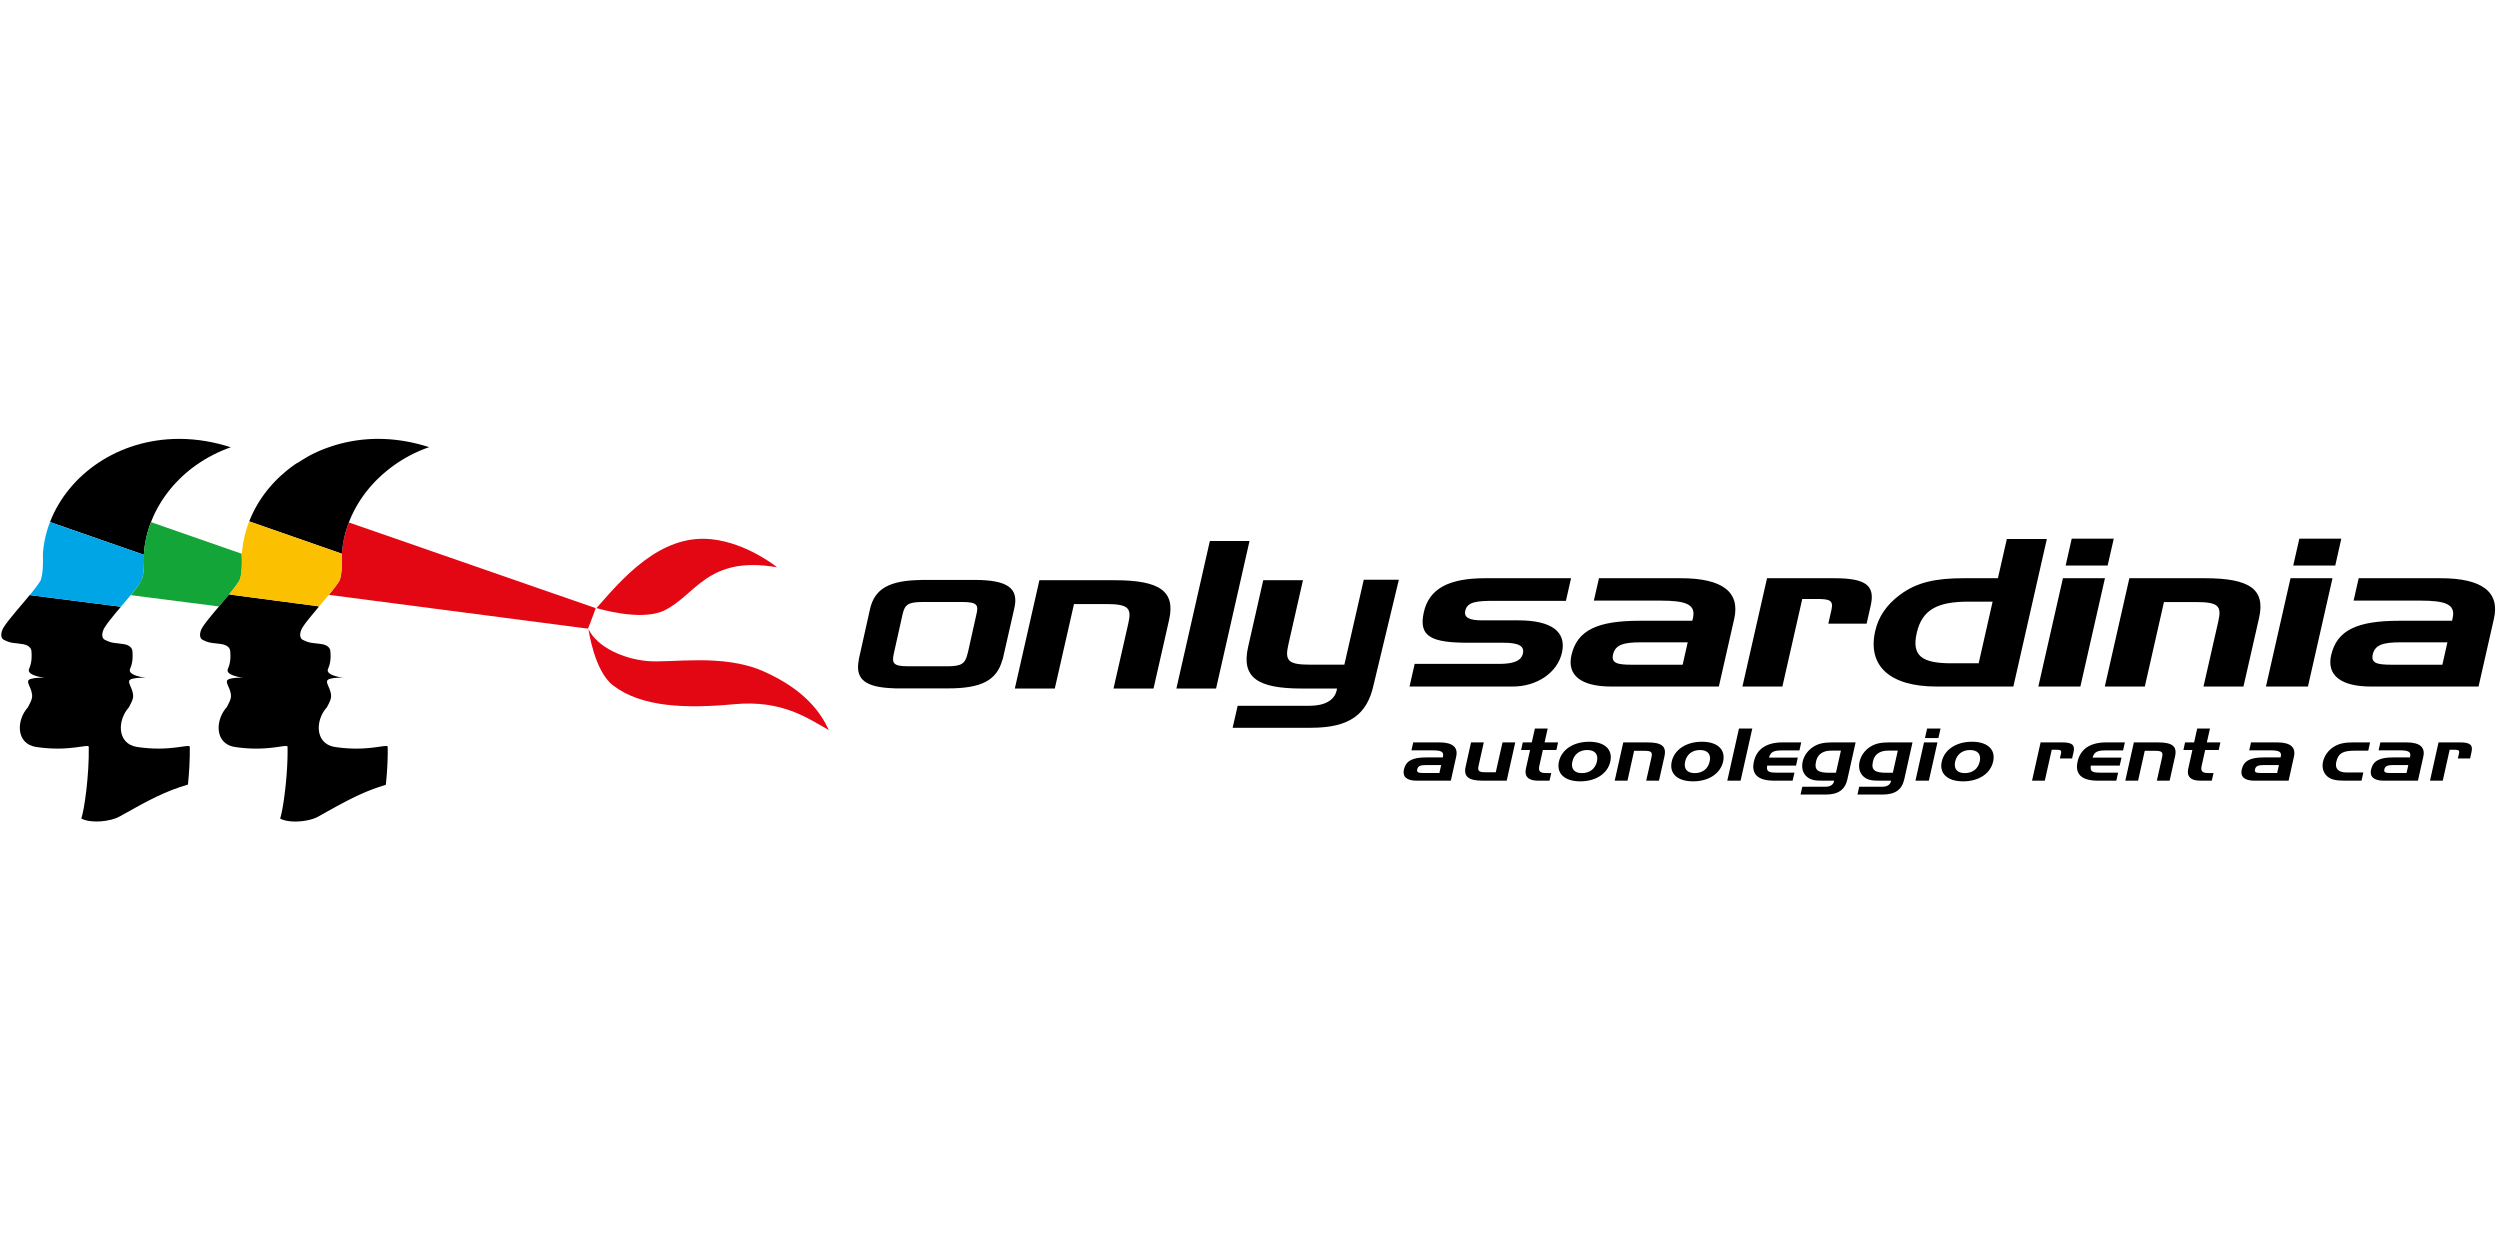 <svg height="1246" viewBox="187.13 159.072 627.203 100.641" width="2500" xmlns="http://www.w3.org/2000/svg"><path d="m563.186 219.651c3.611 0 5.582-.711 6.016-2.618.432-1.913-1.199-2.685-4.807-2.685h-8.666c-9.239 0-12.834-1.345-11.386-7.68 1.315-5.828 6.178-8.509 15.352-8.509h21.584l-1.289 5.674h-17.769c-4.539 0-6.964.202-7.479 2.474-.39 1.703.967 2.424 4.214 2.424h9.099c8.374 0 12.121 2.887 10.944 8.094-1.157 5.095-6.338 8.507-12.33 8.507h-25.915l1.291-5.682h21.141zm45.656-21.491c10.406 0 14.884 3.451 13.376 10.152l-3.864 17.021h-26.998c-7.583 0-11.121-2.84-9.986-7.843 1.424-6.293 6.514-8.659 17.121-8.659h13.208c.055-.253.105-.458.163-.667.778-3.454-1.764-4.386-8.114-4.386h-16.749l1.282-5.618zm.431 21.701 1.269-5.619h-11.833c-4.262 0-6.354.621-6.898 3.041-.517 2.274 1.224 2.578 4.896 2.578zm38.05-21.701c7.942 0 10.275 1.807 9.134 6.855l-1.027 4.539h-9.604l.79-3.507c.543-2.416-.548-2.68-3.798-2.68h-3.537l-4.984 21.966h-10.024l6.171-27.173zm25.654 27.173c-11.841 0-17.36-5.262-15.395-13.917.814-3.612 2.865-6.606 6.179-9.073 4.33-3.252 9.16-4.183 16.02-4.183h8.589l2.239-9.847h10.036l-8.4 37.02zm14.063-21.297h-6.062c-7.801 0-11.643 2.011-12.979 7.879-1.285 5.677 1.241 7.586 8.683 7.586h6.856zm53.227-5.876c11.258 0 15.251 2.735 13.623 9.95l-3.917 17.223h-10.027l3.716-16.346c.851-3.761.151-4.847-5.551-4.847h-8.084l-4.803 21.193h-10.036l6.157-27.173zm22.191-3.178 1.533-6.747h10.529l-1.518 6.747zm-6.843 30.351 6.161-27.173h10.534l-6.163 27.173zm-50.253-30.351 1.524-6.747h10.548l-1.539 6.747zm-6.852 30.351 6.166-27.173h10.545l-6.167 27.173zm100.942-27.173c10.397 0 14.881 3.451 13.358 10.152l-3.861 17.021h-26.993c-7.574 0-11.123-2.84-9.989-7.843 1.428-6.293 6.504-8.659 17.131-8.659h13.203c.054-.253.102-.458.15-.667.79-3.454-1.749-4.386-8.109-4.386h-16.738l1.274-5.618zm.423 21.701 1.263-5.619h-11.829c-4.266 0-6.356.621-6.9 3.041-.507 2.274 1.222 2.578 4.914 2.578zm-333.077-21.198c11.264 0 15.267 2.73 13.636 9.947l-3.904 17.221h-10.04l3.713-16.342c.851-3.761.154-4.85-5.551-4.85h-8.077l-4.816 21.192h-10.026l6.163-27.168zm15.464 27.168 8.4-37.018h9.949l-8.394 37.018zm42.14-5.984h-8.552c-5.486 0-6.434-.92-5.507-5.006l3.673-16.179h-9.966l-3.798 16.752c-1.732 7.635 2.327 10.417 13.447 10.417h8.873c-.029.16-.066.313-.099.46-.562 2.491-2.973 3.876-6.873 3.876h-17.967l-1.26 5.511h19.71c9.744 0 14.002-3.455 15.609-10.572l6.384-26.575h-8.804zm-92.912-21.262h-13.201l-.012.019c-7.978.1-11.719 2.14-12.884 7.322l-2.83 12.68h.037c-1.015 4.896 1.579 6.93 8.729 7.169l-.006.016 1.105.009h12.536c8.305.009 12.267-1.978 13.646-7.193h.057l2.879-12.68c1.334-5.316-1.622-7.342-10.056-7.342zm.595 8.677-2.074 9.295-.143.553c-.615 2.448-1.402 3.147-5.134 3.143l-9.82-.005c-3.633-.008-4.084-.712-3.554-3.138l.122-.553 2.076-9.295c.551-2.438 1.316-3.137 5.072-3.137h9.869c3.753 0 4.19.699 3.586 3.137z"/><path d="m336.782 205.642c6.335-7.192 15.886-18.619 28.784-17.272 9.032.921 16.53 7.048 16.53 7.048-17.601-3.066-20.438 7.14-28.445 10.888-5.86 2.744-16.869-.664-16.869-.664zm-2.008 5.303c2.256 4.589 8.814 7.448 14.776 7.996 5.939.542 18.874-1.927 28.994 2.522 10.509 4.626 14.501 10.409 16.525 14.797-5.317-2.991-11.733-7.621-23.766-6.494-12.042 1.121-23.23.793-30.388-4.735-4.734-3.631-6.141-14.086-6.141-14.086z" fill="#e30613"/><path d="m223.226 192.112c.809-11.892 9.438-22.467 21.798-26.806-4.064-1.317-8.426-2.106-12.938-2.106-15.365 0-27.857 9.007-32.409 20.866l23.557 8.211c-.004-.056-.006-.111-.008-.165zm-1.695 48.384c-5.082-.784-5.009-6.678-2.054-9.962 1.177-2.163 1.197-2.704.902-3.873-.34-1.348-1.314-2.51-.631-3.023.559-.438 2.678-.607 3.914-.498-1.844-.273-4.472-.889-3.89-2.249.741-1.703.68-3.293.575-4.48-.102-1.065-1.218-1.569-2.08-1.706-2.453-.385-2.954-.146-4.867-1.107-.925-.485-.731-2.084.101-3.271 1.149-1.787 3.559-4.519 5.694-7.062-.568.676-1.156 1.365-1.734 2.046l-22.858-2.924.286-.368c-2.332 2.855-5.391 6.226-6.743 8.308-.809 1.187-1.016 2.786-.077 3.271 1.901.961 2.406.722 4.859 1.107.846.137 1.982.641 2.087 1.706.1 1.187.165 2.777-.583 4.48-.579 1.36 2.041 1.975 3.881 2.249-1.225-.109-3.348.06-3.91.498-.675.513.308 1.676.639 3.023.291 1.169.271 1.71-.905 3.873-2.966 3.284-3.025 9.178 2.065 9.962 8.454 1.284 13.258-.955 13.198-.01.125 7.032-1.125 15.936-1.877 17.951 2.26 1.275 7.234.838 9.603-.495 7.853-4.427 11.452-6.316 17.162-8.019.302-3.028.508-6.4.457-9.438.052-.944-4.745 1.295-13.214.011z"/><path d="m217.46 205.312c.578-.681 1.167-1.371 1.734-2.046 1.086-1.296 2.103-2.541 2.842-3.587l.011-.015c.07-.099.138-.197.203-.294l.022-.032c.062-.091.123-.184.181-.273.007-.009.013-.02.019-.03.06-.091.116-.18.168-.267.588-1.502.674-4.261.593-6.489l-23.557-8.211a27.65 27.65 0 0 0 -1.79 8.046c.051 1.362.042 2.945-.104 4.323-.038.406-.088.782-.159 1.124a7.197 7.197 0 0 1 -.323 1.208c-.542.895-1.41 2.026-2.412 3.253l-.286.368z" fill="#00a5e6"/><path d="m247.77 192.112a.478.478 0 0 0 .012-.091l-22.763-7.934c-.981 2.572-1.647 5.082-1.784 8.048-.001 2.425.048 5.052-.546 6.38-.108.353-.614 1.084-.905 1.497-.752 1.079-.87 1.161-.87 1.161l-.962 1.238 22.119 2.83c2.01-2.369 4.118-4.823 5.113-6.475.725-1.39.67-4.4.586-6.654z" fill="#13a538"/><path d="m272.309 198.766c-.267.42-.599.897-.975 1.412a.109.109 0 0 0 -.024.04 56.893 56.893 0 0 1 -1.675 2.116l65.002 8.474c.721-1.686 1.945-5.139 1.945-5.139l-61.928-21.506a27.434 27.434 0 0 0 -1.764 7.95c.085 2.253.014 5.113-.581 6.653z" fill="#e30613"/><path d="m267.184 205.228-22.575-3.005c-.8.975-1.678 2.005-2.54 3.018-.754.89-1.498 1.769-2.16 2.586-.094.118-.179.226-.269.332-.638.801-1.216 1.55-1.617 2.168-.813 1.187-1.011 2.786-.077 3.271 1.904.961 2.413.722 4.855 1.107.862.137 1.989.641 2.082 1.706.102 1.187.179 2.777-.573 4.48-.58 1.36 2.05 1.975 3.886 2.249-1.226-.109-3.353.06-3.91.498-.684.513.299 1.676.634 3.023.3 1.169.269 1.71-.913 3.873-2.944 3.284-3.004 9.178 2.074 9.962 8.458 1.284 13.271-.955 13.193-.01.057 3.129-.159 6.594-.482 9.683-.399 3.874-.974 7.149-1.39 8.269 2.261 1.275 7.238.838 9.604-.495 7.762-4.372 11.357-6.269 16.924-7.949.32-3.048.53-6.45.463-9.507.067-.815-3.55.745-10.013.349a34.998 34.998 0 0 1 -3.19-.339c-5.07-.784-5.018-6.678-2.045-9.962 1.172-2.163 1.188-2.704.893-3.873-.345-1.348-1.306-2.51-.631-3.023.561-.438 2.677-.607 3.918-.498-1.841-.273-4.476-.889-3.89-2.249.74-1.703.684-3.293.57-4.48-.093-1.065-1.221-1.569-2.078-1.706-2.446-.385-2.952-.146-4.86-1.107-.935-.485-.736-2.084.082-3.271.399-.618.962-1.354 1.605-2.156zm5.721-13.22c.186-2.742.779-5.309 1.75-7.846 1.723-4.507 4.599-8.598 8.341-11.945a34.695 34.695 0 0 1 11.799-6.942c-4.031-1.294-8.35-2.075-12.819-2.075-4.273 0-8.304.722-12.016 1.986a34.896 34.896 0 0 0 -4.52 1.875c-1.108.56-2.143 1.207-3.167 1.861-.307.194-.647.355-.951.553a32.268 32.268 0 0 0 -3.485 2.761c-.057.049-.121.085-.17.134-3.577 3.252-6.321 7.195-8.008 11.527l22.518 7.861.717.249"/><path d="m272.884 192.097a.461.461 0 0 0 .011-.09l-.717-.249-22.518-7.861c-.034.086-.068.17-.1.258-.022.058-.046.116-.067.175a27.855 27.855 0 0 0 -1.643 7.251c-.014.15-.057.279-.069.42v.02a.49.49 0 0 1 -.012.091c.038 1.022.046 2.17-.013 3.261-.055 1.139-.178 2.134-.382 2.799-.056.214-.12.413-.192.594-.569.946-1.502 2.153-2.573 3.457l22.575 3.005c.825-.972 1.666-1.958 2.439-2.897 1.112-1.351 2.086-2.604 2.674-3.579.607-1.54.672-4.398.587-6.655z" fill="#fbc000"/><path d="m548.251 239.348c3.318 0 4.737 1.218 4.207 3.591l-1.344 6.01h-8.632c-2.426 0-3.526-.999-3.145-2.764.506-2.227 2.15-3.066 5.534-3.066h4.222c.025-.094.037-.158.054-.235.268-1.214-.529-1.542-2.571-1.542h-5.342l.444-1.993h6.573zm-.004 7.677.443-1.99h-3.788c-1.356 0-2.026.213-2.223 1.075-.176.802.374.915 1.551.915zm10.842 1.923c-3.488 0-4.831-.999-4.26-3.516l1.356-6.085h3.202l-1.317 5.884c-.279 1.282.057 1.604 1.744 1.604h2.576l1.694-7.487h3.195l-2.147 9.601h-6.043zm12.337-9.6.776-3.476h3.212l-.779 3.476h3.388l-.425 1.912h-3.394l-.868 3.888c-.295 1.328.014 1.89 1.656 1.89h1.314l-.429 1.911h-2.932c-2.332 0-3.437-1.035-2.998-3.008l1.053-4.681h-2.257l.425-1.912zm12.159 9.771c-3.965 0-6.006-1.992-5.348-4.962.665-2.984 3.604-4.973 7.575-4.973 3.945 0 5.987 1.988 5.314 4.973-.653 2.97-3.557 4.962-7.541 4.962zm.436-2.066c1.894 0 3.314-1.035 3.745-2.896.416-1.859-.521-2.897-2.447-2.897-1.862 0-3.299 1.038-3.713 2.897-.418 1.861.521 2.896 2.415 2.896zm16.396-7.705c3.602 0 4.857.965 4.288 3.522l-1.368 6.078h-3.207l1.301-5.771c.298-1.337.081-1.72-1.741-1.72h-2.594l-1.663 7.49h-3.202l2.145-9.601h6.041zm11.47 9.771c-3.972 0-6.021-1.992-5.353-4.962.667-2.984 3.603-4.973 7.577-4.973 3.936 0 5.987 1.988 5.316 4.973-.669 2.97-3.556 4.962-7.54 4.962zm.432-2.066c1.889 0 3.321-1.035 3.73-2.896.421-1.859-.521-2.897-2.431-2.897-1.877 0-3.312 1.038-3.722 2.897-.409 1.861.533 2.896 2.423 2.896zm8.156 1.895 2.931-13.076h3.34l-2.932 13.076zm6.674-4.791c.695-3.133 3.147-4.81 7.191-4.81h4.683l-.449 2.01h-4.244c-2.052 0-2.984.27-3.395 1.805h7.226l-.44 2h-7.247c-.279 1.587.5 1.779 2.573 1.779h4.275l-.458 2.007h-4.673c-4.037 0-5.751-1.638-5.042-4.791zm18.005 8.275h-6.299l.44-1.953h5.74c1.251 0 2.028-.485 2.219-1.359.015-.063.03-.113.041-.171h-2.607c-1.846 0-3.207-.014-4.327-1.053-.947-.858-1.304-2.192-.978-3.717.343-1.517 1.307-2.838 2.631-3.695 1.354-.895 2.815-1.136 4.818-1.136h5.835l-2.064 9.257c-.581 2.588-2.242 3.827-5.449 3.827zm2.582-5.467 1.247-5.558h-1.66c-1.059 0-1.869 0-2.608.31-1.145.492-1.719 1.257-1.982 2.462-.496 2.203.604 2.786 3.345 2.786zm11.696 5.467h-6.299l.436-1.953h5.741c1.237 0 2.022-.485 2.217-1.359.008-.063.023-.113.035-.171h-2.599c-1.847 0-3.209-.014-4.335-1.053-.932-.858-1.309-2.192-.962-3.717.335-1.517 1.301-2.838 2.619-3.695 1.36-.895 2.812-1.136 4.824-1.136h5.833l-2.068 9.257c-.585 2.588-2.24 3.827-5.442 3.827zm2.576-5.467 1.247-5.558h-1.664c-1.057 0-1.857 0-2.596.31-1.155.492-1.715 1.257-1.988 2.462-.501 2.203.599 2.786 3.343 2.786zm5.674 1.983 2.142-9.601h3.371l-2.15 9.601zm2.386-10.689.536-2.387h3.371l-.539 2.387zm9.567 10.86c-3.973 0-6.023-1.992-5.355-4.962.67-2.984 3.601-4.973 7.575-4.973 3.949 0 5.996 1.988 5.316 4.973-.66 2.97-3.544 4.962-7.536 4.962zm.441-2.066c1.881 0 3.316-1.035 3.733-2.896.411-1.859-.532-2.897-2.449-2.897-1.864 0-3.294 1.038-3.714 2.897-.415 1.861.533 2.896 2.43 2.896zm24.396-7.705c2.536 0 3.271.641 2.874 2.426l-.368 1.6h-3.06l.272-1.239c.193-.854-.155-.94-1.188-.94h-1.134l-1.737 7.755h-3.207l2.15-9.601h5.398zm3.882 4.809c.702-3.133 3.15-4.81 7.195-4.81h4.671l-.451 2.01h-4.231c-2.062 0-2.998.27-3.416 1.805h7.25l-.446 2h-7.245c-.289 1.587.501 1.779 2.576 1.779h4.271l-.457 2.007h-4.674c-4.043 0-5.751-1.638-5.043-4.791zm20.169-4.809c3.594 0 4.86.965 4.279 3.522l-1.351 6.078h-3.211l1.298-5.771c.294-1.337.085-1.72-1.748-1.72h-2.583l-1.67 7.49h-3.207l2.146-9.601h6.047zm9.066 0 .776-3.476h3.199l-.779 3.476h3.398l-.424 1.912h-3.393l-.871 3.888c-.294 1.328.004 1.89 1.649 1.89h1.321l-.439 1.911h-2.924c-2.336 0-3.431-1.035-2.984-3.008l1.041-4.681h-2.256l.419-1.912zm20.845 0c3.328 0 4.733 1.218 4.198 3.591l-1.335 6.01h-8.631c-2.416 0-3.532-.999-3.134-2.764.492-2.227 2.133-3.066 5.519-3.066h4.221c.023-.094.04-.158.064-.235.269-1.214-.534-1.542-2.567-1.542h-5.346l.439-1.993h6.572zm-.01 7.677.446-1.99h-3.78c-1.363 0-2.031.213-2.229 1.075-.181.802.375.915 1.555.915zm21.618-.129-.453 2.052h-4.36c-2.002 0-3.379-.268-4.304-1.142-.921-.865-1.321-2.174-.995-3.607.333-1.521 1.305-2.842 2.62-3.698 1.327-.859 2.818-1.153 4.825-1.153h4.362l-.46 2.08h-3.42c-2.745 0-4.092.546-4.588 2.771-.254 1.146.013 1.911.896 2.384.578.313 1.383.313 2.473.313zm10.854-7.548c3.309 0 4.735 1.218 4.191 3.591l-1.342 6.01h-8.628c-2.419 0-3.537-.999-3.142-2.764.505-2.227 2.146-3.066 5.537-3.066h4.22c.022-.094.036-.158.049-.235.276-1.214-.527-1.542-2.556-1.542h-5.352l.442-1.993h6.581zm-.013 7.677.443-1.99h-3.793c-1.356 0-2.022.213-2.22 1.075-.173.802.376.915 1.553.915zm13.424-7.677c2.545 0 3.274.641 2.876 2.426l-.358 1.6h-3.07l.282-1.239c.194-.854-.163-.94-1.193-.94h-1.144l-1.731 7.755h-3.204l2.143-9.601h5.399z"/></svg>